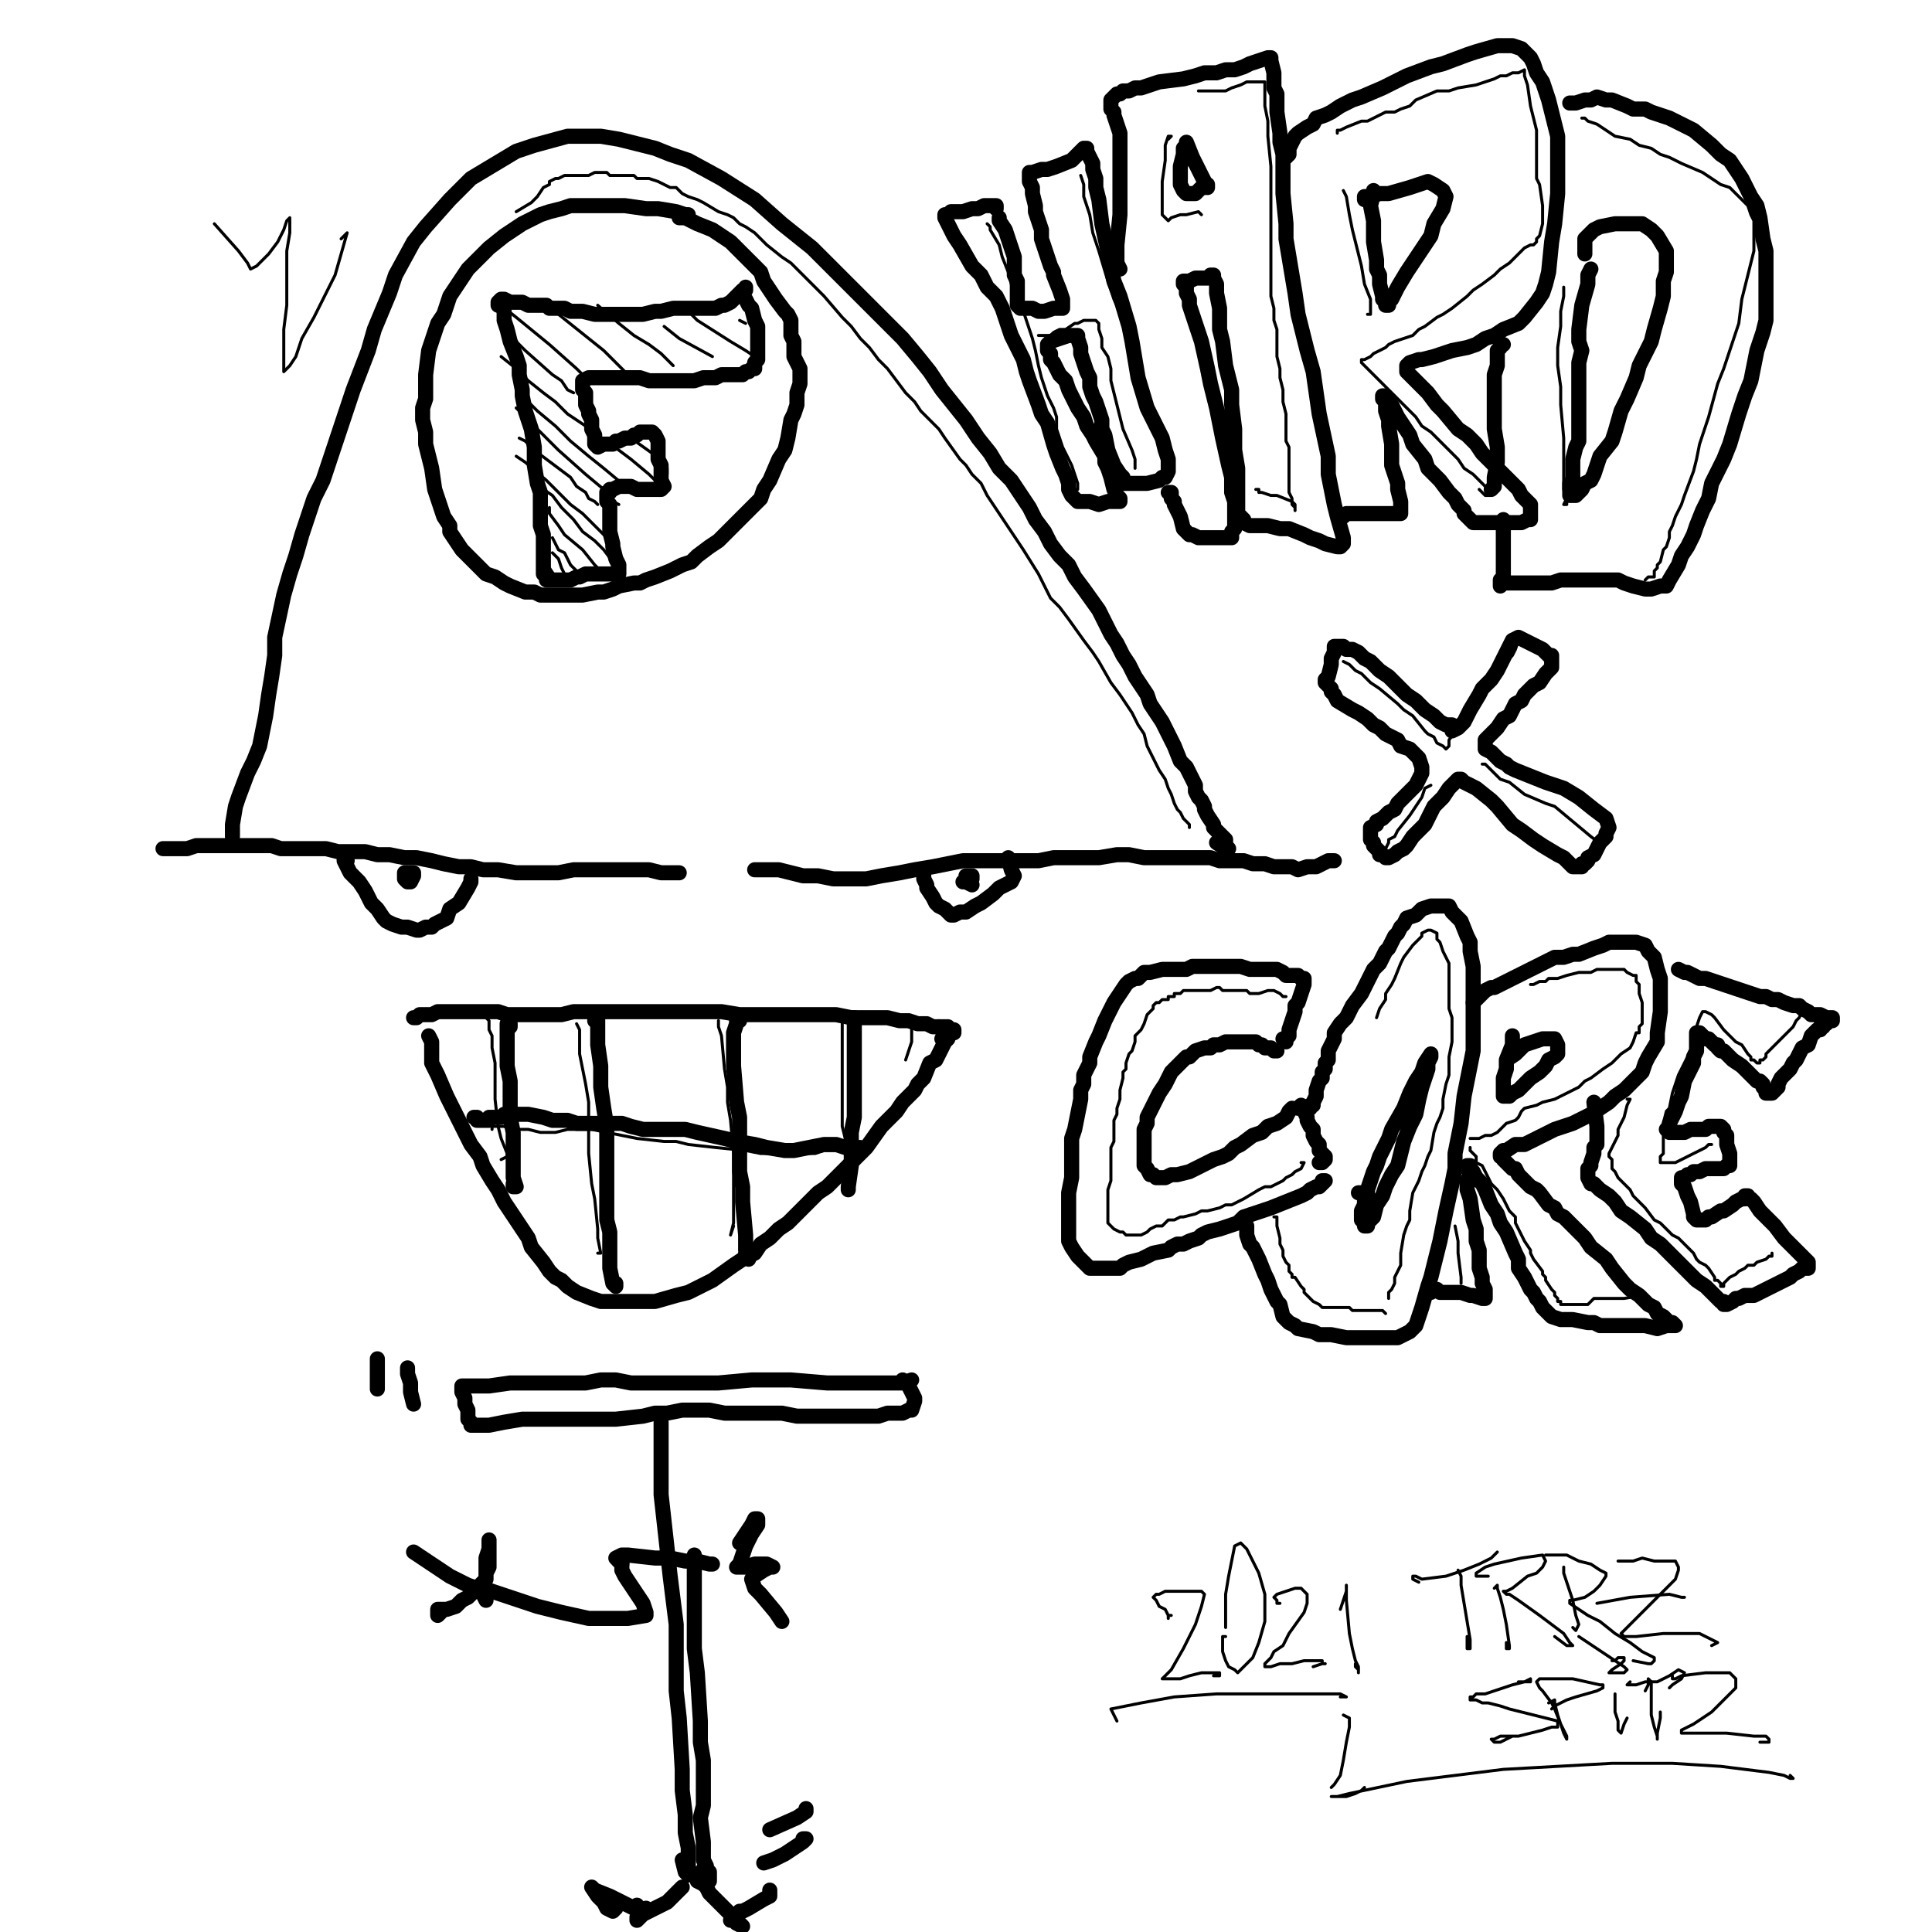 <?xml version="1.0" standalone="yes"?><svg width="640px" height="640px" xmlns="http://www.w3.org/2000/svg" version="1.1"><polyline points="442,285.125 442,285.125 440,285.125 438,286.125 436,287.125 433,287.125 430,288.125 428,287.125 425,287.125 422,287.125 419,286.125 415,286.125 412,285.125 408,285.125 404,285.125 401,284.125 397,284.125 393,284.125 388,284.125 384,284.125 379,284.125 374,283.125 370,283.125 364,284.125 359,284.125 354,284.125 349,284.125 344,285.125 339,285.125 333,285.125 328,285.125 323,285.125 319,285.125 314,286.125 309,287.125 303,288.125 298,289.125 292,290.125 287,291.125 282,291.125 276,291.125 271,290.125 266,290.125 262,289.125 258,288.125 256,288.125 253,288.125 250,288.125 " fill="none" stroke="#000000" stroke-width="5px" stroke-linecap="round" stroke-linejoin="round" /><polyline points="225,289.125 225,289.125 223,289.125 219,289.125 215,288.125 211,288.125 207,288.125 202,288.125 198,288.125 194,288.125 190,288.125 185,289.125 181,289.125 176,289.125 171,289.125 165,288.125 160,288.125 156,287.125 152,287.125 147,286.125 143,285.125 138,284.125 134,284.125 129,283.125 125,283.125 121,282.125 116,282.125 112,282.125 108,281.125 104,281.125 100,281.125 97,281.125 93,281.125 90,280.125 87,280.125 85,280.125 83,280.125 80,280.125 77,280.125 73,280.125 70,280.125 67,280.125 65,280.125 62,281.125 60,281.125 58,281.125 56,281.125 54,281.125 54,281.125 " fill="none" stroke="#000000" stroke-width="5px" stroke-linecap="round" stroke-linejoin="round" /><polyline points="77,277.125 77,277.125 77,277.125 77,276.125 77,275.125 77,273.125 78,267.125 79,264.125 82,256.125 84,252.125 86,247.125 87,242.125 88,237.125 89,230.125 90,224.125 91,217.125 91,211.125 94,197.125 96,190.125 98,184.125 100,177.125 102,171.125 104,165.125 107,159.125 109,153.125 111,147.125 113,141.125 115,135.125 117,129.125 122,116.125 124,109.125 129,97.125 131,91.125 137,80.125 141,75.125 149,66.125 156,59.125 161,56.125 166,53.125 171,50.125 177,48.125 188,45.125 193,45.125 199,45.125 205,46.125 217,49.125 222,51.125 228,53.125 239,59.125 250,66.125 259,74.125 269,82.125 274,87.125 279,92.125 289,102.125 299,112.125 304,118.125 308,123.125 312,129.125 316,134.125 320,139.125 324,145.125 328,150.125 331,155.125 335,159.125 341,168.125 343,172.125 346,176.125 348,180.125 351,184.125 354,187.125 356,191.125 359,195.125 364,202.125 366,206.125 368,210.125 370,213.125 372,217.125 374,220.125 376,224.125 380,230.125 381,233.125 383,236.125 385,239.125 386,241.125 389,247.125 391,252.125 393,254.125 394,256.125 395,258.125 396,260.125 396,262.125 397,264.125 398,265.125 399,267.125 399,268.125 400,270.125 402,273.125 402,274.125 403,275.125 404,276.125 405,277.125 406,278.125 406,280.125 406,280.125 407,281.125 407,281.125 406,281.125 403,279.125 " fill="none" stroke="#000000" stroke-width="5px" stroke-linecap="round" stroke-linejoin="round" /><polyline points="312,344.125 313,343.125 315,342.125 316,342.125 316,341.125 316,341.125 315,341.125 314,340.125 313,340.125 311,340.125 309,340.125 307,339.125 304,339.125 301,338.125 298,338.125 294,337.125 290,337.125 286,337.125 282,337.125 277,336.125 273,336.125 268,336.125 263,336.125 257,336.125 251,336.125 245,336.125 239,335.125 234,335.125 228,335.125 222,335.125 217,335.125 212,335.125 207,335.125 202,335.125 198,335.125 194,335.125 190,335.125 186,336.125 183,336.125 179,336.125 175,336.125 172,336.125 168,336.125 165,335.125 162,335.125 159,335.125 156,335.125 153,335.125 150,335.125 148,335.125 145,335.125 143,336.125 142,336.125 140,336.125 139,336.125 139,336.125 139,336.125 138,337.125 138,337.125 137,337.125 137,337.125 " fill="none" stroke="#000000" stroke-width="5px" stroke-linecap="round" stroke-linejoin="round" /><polyline points="142,343.125 143,345.125 143,346.125 143,347.125 143,349.125 143,352.125 145,356.125 148,363.125 150,367.125 152,371.125 156,379.125 159,383.125 160,386.125 163,391.125 165,394.125 167,398.125 169,401.125 171,404.125 175,410.125 176,413.125 180,418.125 182,421.125 184,423.125 186,424.125 188,426.125 191,428.125 196,430.125 199,431.125 202,431.125 205,431.125 213,431.125 217,431.125 224,429.125 228,428.125 232,426.125 236,424.125 243,419.125 246,417.125 250,415.125 252,412.125 255,410.125 258,407.125 261,405.125 264,402.125 266,400.125 271,395.125 274,393.125 276,391.125 282,385.125 284,383.125 287,380.125 292,373.125 294,371.125 297,368.125 299,365.125 303,361.125 304,359.125 306,357.125 308,352.125 310,351.125 311,349.125 312,347.125 313,345.125 314,344.125 314,343.125 311,340.125 " fill="none" stroke="#000000" stroke-width="5px" stroke-linecap="round" stroke-linejoin="round" /><polyline points="302,457.125 299,458.125 295,458.125 286,458.125 280,458.125 274,458.125 262,457.125 255,457.125 249,457.125 238,458.125 231,458.125 225,458.125 220,458.125 215,458.125 209,458.125 204,457.125 199,457.125 194,458.125 190,458.125 183,458.125 179,458.125 172,458.125 169,458.125 162,459.125 159,459.125 154,459.125 153,459.125 153,459.125 153,460.125 153,461.125 154,463.125 154,465.125 155,467.125 155,470.125 156,471.125 156,472.125 157,472.125 160,472.125 162,472.125 167,471.125 173,470.125 177,470.125 181,470.125 189,470.125 192,470.125 196,470.125 200,470.125 204,470.125 213,469.125 217,468.125 221,468.125 226,467.125 235,467.125 240,468.125 249,468.125 259,468.125 264,469.125 273,469.125 281,469.125 284,469.125 291,469.125 294,468.125 297,468.125 299,468.125 301,467.125 302,467.125 303,464.125 303,463.125 302,461.125 301,459.125 299,457.125 " fill="none" stroke="#000000" stroke-width="5px" stroke-linecap="round" stroke-linejoin="round" /><polyline points="219,471.125 219,473.125 219,480.125 219,487.125 219,495.125 220,504.125 222,522.125 223,530.125 224,538.125 224,546.125 224,553.125 224,560.125 225,569.125 226,586.125 226,593.125 227,601.125 227,607.125 228,612.125 228,619.125 228,620.125 229,620.125 228,621.125 227,620.125 226,616.125 " fill="none" stroke="#000000" stroke-width="5px" stroke-linecap="round" stroke-linejoin="round" /><polyline points="230,515.125 230,523.125 230,530.125 230,538.125 230,546.125 231,554.125 232,570.125 232,577.125 233,583.125 233,588.125 233,598.125 232,602.125 233,610.125 233,616.125 234,618.125 234,619.125 235,620.125 235,621.125 235,621.125 235,622.125 235,623.125 234,622.125 233,619.125 " fill="none" stroke="#000000" stroke-width="5px" stroke-linecap="round" stroke-linejoin="round" /><polyline points="226,625.125 223,628.125 221,630.125 215,633.125 213,634.125 212,635.125 211,636.125 211,636.125 211,635.125 212,635.125 213,633.125 214,632.125 " fill="none" stroke="#000000" stroke-width="5px" stroke-linecap="round" stroke-linejoin="round" /><polyline points="211,631.125 211,632.125 212,632.125 212,632.125 210,632.125 208,631.125 202,628.125 197,626.125 196,625.125 198,628.125 200,630.125 201,632.125 203,633.125 204,632.125 " fill="none" stroke="#000000" stroke-width="5px" stroke-linecap="round" stroke-linejoin="round" /><polyline points="231,623.125 233,624.125 234,625.125 235,627.125 238,630.125 240,632.125 243,635.125 246,638.125 246,638.125 246,638.125 244,637.125 243,636.125 242,636.125 " fill="none" stroke="#000000" stroke-width="5px" stroke-linecap="round" stroke-linejoin="round" /><polyline points="245,633.125 246,633.125 248,632.125 253,629.125 255,628.125 255,628.125 255,626.125 " fill="none" stroke="#000000" stroke-width="5px" stroke-linecap="round" stroke-linejoin="round" /><polyline points="236,518.125 235,518.125 231,517.125 227,517.125 222,516.125 217,516.125 208,515.125 206,515.125 204,516.125 205,517.125 206,517.125 206,518.125 206,518.125 206,518.125 205,517.125 " fill="none" stroke="#000000" stroke-width="5px" stroke-linecap="round" stroke-linejoin="round" /><polyline points="205,517.125 206,517.125 206,518.125 206,520.125 207,522.125 211,528.125 213,531.125 214,534.125 214,535.125 208,536.125 202,536.125 195,536.125 186,534.125 178,532.125 169,529.125 160,526.125 159,526.125 160,528.125 161,530.125 161,530.125 161,530.125 161,528.125 " fill="none" stroke="#000000" stroke-width="5px" stroke-linecap="round" stroke-linejoin="round" /><polyline points="245,511.125 245,511.125 245,511.125 247,508.125 249,505.125 250,503.125 251,503.125 251,505.125 249,508.125 247,512.125 245,518.125 244,519.125 244,519.125 245,519.125 247,519.125 250,518.125 252,518.125 254,518.125 256,519.125 256,519.125 255,519.125 253,520.125 250,522.125 249,523.125 250,526.125 252,528.125 257,534.125 259,537.125 259,537.125 " fill="none" stroke="#000000" stroke-width="5px" stroke-linecap="round" stroke-linejoin="round" /><polyline points="161,522.125 161,523.125 161,523.125 161,522.125 161,519.125 161,516.125 162,513.125 162,510.125 162,510.125 162,510.125 162,512.125 162,514.125 162,519.125 161,521.125 161,523.125 160,524.125 160,524.125 159,525.125 159,525.125 158,526.125 158,527.125 157,527.125 156,528.125 155,529.125 153,530.125 152,531.125 151,532.125 148,533.125 147,533.125 146,533.125 145,533.125 145,534.125 145,534.125 145,535.125 145,535.125 146,534.125 " fill="none" stroke="#000000" stroke-width="5px" stroke-linecap="round" stroke-linejoin="round" /><polyline points="159,526.125 158,526.125 155,525.125 149,522.125 137,514.125 " fill="none" stroke="#000000" stroke-width="5px" stroke-linecap="round" stroke-linejoin="round" /><polyline points="285,380.125 284,380.125 283,380.125 282,380.125 280,380.125 277,379.125 275,379.125 273,379.125 268,380.125 263,381.125 260,381.125 254,380.125 250,379.125 244,378.125 240,377.125 231,375.125 227,374.125 220,374.125 217,374.125 213,374.125 209,373.125 206,372.125 204,372.125 201,372.125 197,372.125 191,372.125 188,371.125 183,371.125 180,370.125 175,369.125 173,369.125 171,369.125 170,369.125 168,369.125 167,369.125 166,370.125 165,370.125 164,370.125 162,370.125 162,371.125 160,371.125 160,371.125 158,371.125 158,370.125 157,370.125 157,370.125 157,370.125 " fill="none" stroke="#000000" stroke-width="5px" stroke-linecap="round" stroke-linejoin="round" /><polyline points="168,340.125 169,340.125 169,339.125 169,339.125 168,339.125 168,339.125 168,340.125 168,342.125 168,345.125 168,348.125 168,353.125 169,358.125 169,370.125 170,375.125 170,384.125 170,387.125 170,390.125 171,393.125 171,393.125 170,393.125 170,392.125 170,392.125 " fill="none" stroke="#000000" stroke-width="5px" stroke-linecap="round" stroke-linejoin="round" /><polyline points="197,338.125 198,336.125 198,337.125 198,341.125 198,346.125 199,353.125 199,360.125 200,367.125 201,373.125 201,380.125 201,393.125 201,399.125 201,404.125 202,408.125 202,412.125 202,416.125 202,420.125 203,425.125 204,426.125 204,425.125 " fill="none" stroke="#000000" stroke-width="5px" stroke-linecap="round" stroke-linejoin="round" /><polyline points="245,338.125 244,338.125 244,339.125 243,342.125 243,347.125 243,353.125 244,365.125 245,370.125 245,383.125 245,388.125 246,393.125 246,398.125 247,409.125 247,414.125 248,416.125 248,417.125 247,415.125 " fill="none" stroke="#000000" stroke-width="5px" stroke-linecap="round" stroke-linejoin="round" /><polyline points="282,337.125 283,337.125 283,339.125 283,342.125 283,352.125 283,358.125 283,364.125 283,370.125 282,375.125 282,381.125 282,386.125 281,393.125 281,394.125 " fill="none" stroke="#000000" stroke-width="5px" stroke-linecap="round" stroke-linejoin="round" /><polyline points="115,285.125 114,285.125 114,285.125 114,284.125 114,285.125 115,287.125 116,289.125 117,290.125 119,292.125 121,295.125 123,299.125 125,301.125 127,304.125 128,305.125 130,306.125 133,307.125 135,307.125 138,308.125 139,308.125 141,307.125 143,307.125 144,306.125 148,304.125 149,301.125 152,299.125 155,294.125 156,292.125 156,291.125 156,292.125 " fill="none" stroke="#000000" stroke-width="5px" stroke-linecap="round" stroke-linejoin="round" /><polyline points="137,290.125 137,289.125 136,289.125 134,289.125 134,290.125 134,291.125 135,292.125 136,292.125 136,292.125 137,290.125 136,289.125 134,289.125 " fill="none" stroke="#000000" stroke-width="5px" stroke-linecap="round" stroke-linejoin="round" /><polyline points="306,290.125 306,290.125 306,290.125 306,291.125 307,293.125 307,294.125 309,297.125 310,299.125 311,300.125 313,301.125 314,302.125 315,303.125 316,303.125 318,302.125 319,302.125 320,302.125 323,300.125 325,299.125 329,296.125 331,294.125 333,293.125 335,292.125 336,290.125 335,288.125 334,284.125 334,284.125 " fill="none" stroke="#000000" stroke-width="5px" stroke-linecap="round" stroke-linejoin="round" /><polyline points="322,293.125 322,293.125 322,293.125 320,292.125 319,292.125 320,292.125 322,291.125 322,290.125 320,290.125 " fill="none" stroke="#000000" stroke-width="5px" stroke-linecap="round" stroke-linejoin="round" /><polyline points="432,324.125 432,325.125 432,326.125 431,329.125 430,332.125 429,333.125 429,335.125 428,338.125 427,341.125 427,343.125 426,344.125 426,345.125 426,345.125 425,344.125 " fill="none" stroke="#000000" stroke-width="5px" stroke-linecap="round" stroke-linejoin="round" /><polyline points="423,348.125 423,348.125 422,348.125 421,347.125 419,347.125 418,346.125 417,346.125 416,345.125 414,345.125 412,345.125 411,345.125 409,345.125 408,345.125 406,345.125 404,346.125 402,346.125 401,347.125 399,347.125 396,348.125 395,349.125 394,350.125 393,350.125 392,351.125 390,353.125 388,355.125 386,359.125 384,362.125 383,364.125 382,366.125 381,368.125 380,370.125 380,372.125 379,374.125 379,376.125 379,380.125 379,381.125 379,383.125 379,384.125 379,386.125 380,387.125 381,389.125 382,389.125 383,390.125 384,390.125 386,390.125 388,389.125 390,389.125 394,388.125 396,387.125 398,386.125 402,384.125 405,383.125 407,382.125 409,380.125 411,379.125 415,376.125 418,375.125 420,373.125 423,372.125 426,370.125 427,368.125 428,367.125 428,367.125 " fill="none" stroke="#000000" stroke-width="5px" stroke-linecap="round" stroke-linejoin="round" /><polyline points="430,367.125 431,366.125 431,366.125 431,367.125 432,367.125 432,368.125 433,370.125 433,371.125 434,373.125 435,374.125 435,376.125 436,378.125 437,379.125 437,381.125 438,382.125 439,383.125 439,384.125 439,384.125 438,385.125 438,385.125 437,385.125 " fill="none" stroke="#000000" stroke-width="5px" stroke-linecap="round" stroke-linejoin="round" /><polyline points="431,324.125 431,324.125 431,324.125 430,323.125 430,323.125 429,323.125 428,323.125 426,323.125 425,322.125 423,321.125 421,321.125 419,321.125 414,321.125 411,320.125 409,320.125 404,320.125 399,320.125 395,320.125 393,321.125 391,321.125 388,321.125 386,321.125 385,321.125 381,322.125 379,322.125 377,324.125 376,324.125 374,325.125 373,326.125 371,329.125 369,332.125 367,336.125 366,338.125 364,343.125 363,345.125 361,350.125 361,352.125 360,354.125 359,356.125 359,359.125 358,361.125 358,364.125 357,369.125 356,374.125 355,377.125 355,382.125 355,384.125 355,387.125 355,390.125 354,395.125 354,397.125 354,399.125 354,404.125 354,406.125 354,408.125 354,410.125 354,411.125 355,413.125 357,416.125 358,417.125 359,418.125 360,419.125 360,419.125 361,420.125 362,420.125 363,420.125 364,420.125 365,420.125 367,420.125 369,420.125 371,420.125 372,419.125 374,418.125 378,417.125 380,416.125 382,415.125 387,414.125 388,413.125 390,412.125 392,412.125 394,411.125 397,410.125 398,409.125 400,408.125 404,407.125 407,406.125 410,405.125 412,403.125 415,402.125 418,401.125 421,400.125 426,398.125 431,396.125 433,395.125 434,394.125 436,393.125 437,393.125 438,392.125 438,392.125 438,392.125 439,391.125 439,391.125 438,391.125 " fill="none" stroke="#000000" stroke-width="5px" stroke-linecap="round" stroke-linejoin="round" /><polyline points="412,405.125 412,405.125 413,406.125 413,406.125 413,407.125 413,408.125 413,409.125 414,412.125 415,413.125 416,415.125 417,417.125 419,422.125 420,424.125 421,427.125 422,429.125 423,431.125 424,432.125 425,436.125 426,437.125 427,438.125 429,439.125 430,440.125 435,441.125 437,442.125 439,442.125 441,442.125 446,443.125 449,443.125 453,443.125 455,443.125 458,443.125 463,443.125 467,441.125 469,439.125 471,433.125 473,426.125 474,423.125 475,419.125 477,411.125 478,406.125 479,401.125 481,392.125 482,387.125 482,382.125 484,372.125 485,363.125 486,358.125 488,348.125 488,344.125 488,340.125 488,336.125 488,333.125 488,329.125 488,326.125 488,323.125 488,320.125 487,315.125 487,312.125 486,310.125 484,305.125 483,304.125 482,303.125 481,302.125 480,300.125 478,300.125 477,300.125 475,300.125 474,300.125 471,301.125 470,302.125 469,303.125 466,304.125 465,306.125 464,307.125 463,309.125 462,310.125 461,312.125 460,314.125 459,315.125 458,317.125 457,319.125 455,321.125 454,323.125 453,325.125 452,327.125 451,329.125 448,333.125 446,337.125 444,339.125 442,342.125 442,344.125 440,348.125 440,350.125 440,351.125 439,352.125 439,354.125 438,355.125 438,357.125 437,358.125 436,361.125 436,362.125 436,363.125 435,365.125 435,366.125 434,366.125 434,367.125 434,367.125 434,367.125 434,367.125 " fill="none" stroke="#000000" stroke-width="5px" stroke-linecap="round" stroke-linejoin="round" /><polyline points="450,395.125 451,395.125 451,395.125 451,395.125 452,396.125 452,399.125 451,401.125 451,403.125 451,404.125 452,405.125 452,406.125 453,406.125 453,405.125 455,403.125 456,399.125 458,396.125 459,393.125 461,389.125 463,386.125 465,378.125 467,373.125 469,369.125 470,364.125 471,360.125 473,354.125 473,352.125 474,350.125 474,349.125 474,349.125 472,352.125 471,355.125 469,358.125 467,362.125 465,367.125 461,374.125 460,377.125 457,383.125 456,386.125 455,388.125 454,391.125 453,394.125 453,395.125 452,395.125 " fill="none" stroke="#000000" stroke-width="5px" stroke-linecap="round" stroke-linejoin="round" /><polyline points="474,428.125 474,427.125 475,427.125 475,427.125 476,427.125 477,428.125 478,428.125 479,428.125 481,428.125 484,428.125 487,429.125 488,429.125 491,430.125 491,430.125 492,430.125 492,429.125 492,428.125 492,427.125 491,425.125 491,423.125 490,420.125 490,414.125 489,411.125 489,407.125 488,404.125 487,397.125 486,394.125 486,392.125 486,391.125 487,389.125 487,388.125 486,387.125 486,386.125 486,386.125 486,386.125 487,386.125 487,387.125 487,387.125 488,388.125 489,390.125 490,391.125 491,392.125 492,394.125 494,399.125 496,402.125 497,405.125 499,408.125 502,415.125 503,417.125 503,420.125 505,423.125 506,425.125 507,427.125 508,428.125 509,430.125 510,431.125 511,433.125 513,435.125 513,435.125 514,436.125 517,437.125 518,437.125 521,437.125 526,438.125 528,438.125 530,439.125 533,439.125 535,439.125 539,439.125 543,439.125 545,439.125 549,440.125 552,439.125 553,439.125 554,439.125 555,439.125 555,439.125 555,439.125 554,438.125 553,438.125 551,436.125 549,435.125 548,433.125 546,432.125 543,429.125 540,427.125 538,425.125 534,420.125 532,417.125 527,413.125 525,410.125 523,408.125 521,406.125 518,403.125 516,402.125 515,400.125 513,399.125 510,395.125 509,394.125 507,393.125 506,392.125 504,390.125 503,389.125 502,387.125 501,387.125 499,385.125 498,384.125 498,383.125 497,383.125 497,382.125 497,382.125 497,382.125 497,382.125 498,381.125 499,381.125 502,379.125 505,379.125 509,377.125 515,374.125 518,373.125 521,372.125 527,369.125 533,365.125 535,363.125 538,361.125 540,359.125 544,355.125 545,352.125 546,350.125 549,345.125 549,342.125 550,335.125 550,331.125 550,328.125 550,324.125 549,321.125 548,317.125 546,315.125 545,313.125 542,312.125 540,312.125 537,312.125 535,312.125 533,312.125 531,313.125 528,314.125 523,316.125 521,316.125 518,317.125 515,317.125 513,318.125 507,321.125 503,323.125 499,325.125 497,326.125 495,327.125 494,327.125 492,328.125 490,330.125 489,331.125 488,332.125 " fill="none" stroke="#000000" stroke-width="5px" stroke-linecap="round" stroke-linejoin="round" /><polyline points="501,344.125 501,343.125 501,343.125 501,344.125 501,346.125 499,351.125 499,354.125 498,357.125 498,360.125 498,361.125 498,363.125 499,363.125 499,363.125 500,363.125 501,362.125 503,361.125 505,359.125 507,357.125 510,355.125 512,353.125 513,351.125 515,350.125 516,349.125 516,347.125 516,346.125 515,344.125 513,344.125 511,344.125 505,346.125 503,348.125 502,349.125 499,351.125 " fill="none" stroke="#000000" stroke-width="5px" stroke-linecap="round" stroke-linejoin="round" /><polyline points="556,321.125 558,322.125 559,322.125 561,323.125 563,324.125 565,324.125 571,326.125 574,327.125 577,328.125 583,330.125 585,330.125 587,331.125 589,331.125 591,332.125 594,333.125 596,333.125 597,334.125 599,335.125 600,336.125 602,336.125 603,336.125 605,337.125 606,337.125 607,337.125 607,337.125 607,338.125 607,338.125 607,338.125 607,338.125 607,338.125 606,338.125 605,338.125 605,339.125 604,339.125 604,340.125 603,340.125 603,341.125 602,341.125 601,342.125 600,343.125 599,346.125 597,347.125 596,349.125 595,351.125 594,352.125 593,354.125 592,355.125 590,357.125 589,359.125 589,360.125 588,361.125 587,362.125 586,362.125 586,362.125 586,362.125 585,362.125 585,361.125 584,360.125 584,359.125 583,358.125 582,358.125 581,357.125 579,355.125 578,354.125 577,353.125 574,351.125 573,350.125 571,348.125 570,348.125 569,347.125 569,346.125 568,346.125 567,345.125 566,344.125 565,344.125 564,343.125 563,342.125 563,342.125 563,342.125 562,342.125 562,342.125 562,343.125 562,343.125 562,344.125 562,346.125 562,348.125 561,350.125 561,352.125 560,354.125 559,356.125 558,358.125 557,363.125 556,365.125 555,368.125 554,370.125 553,372.125 553,373.125 553,373.125 552,374.125 553,375.125 553,375.125 554,375.125 555,375.125 556,375.125 558,375.125 560,374.125 561,374.125 563,374.125 565,374.125 566,373.125 567,373.125 569,373.125 569,373.125 570,373.125 571,374.125 571,374.125 571,375.125 572,376.125 572,377.125 572,379.125 573,382.125 573,383.125 573,384.125 573,385.125 573,386.125 573,386.125 573,386.125 572,386.125 571,387.125 570,387.125 567,387.125 565,387.125 563,388.125 561,388.125 560,389.125 559,389.125 558,390.125 558,390.125 558,390.125 557,390.125 557,391.125 557,392.125 558,393.125 559,396.125 560,398.125 561,402.125 561,403.125 561,403.125 562,404.125 562,404.125 563,404.125 564,404.125 565,404.125 566,403.125 567,403.125 570,401.125 571,401.125 574,399.125 575,398.125 577,397.125 577,397.125 578,397.125 578,396.125 579,396.125 579,397.125 580,397.125 581,398.125 583,401.125 585,403.125 586,404.125 588,406.125 591,410.125 592,411.125 594,413.125 595,414.125 596,415.125 597,416.125 598,417.125 599,418.125 599,419.125 599,419.125 599,420.125 598,420.125 597,420.125 596,421.125 594,422.125 593,423.125 591,424.125 587,426.125 585,427.125 581,429.125 579,429.125 578,429.125 576,430.125 575,430.125 574,431.125 574,431.125 574,431.125 572,432.125 572,432.125 571,432.125 571,432.125 571,432.125 571,432.125 571,431.125 570,431.125 569,430.125 568,429.125 565,426.125 562,424.125 557,419.125 553,415.125 550,412.125 547,410.125 545,407.125 540,403.125 537,401.125 535,398.125 533,396.125 530,394.125 528,392.125 527,392.125 526,390.125 526,390.125 526,389.125 526,389.125 526,388.125 526,388.125 526,387.125 527,386.125 527,385.125 528,382.125 528,380.125 529,379.125 529,377.125 529,375.125 529,374.125 529,373.125 528,365.125 " fill="none" stroke="#000000" stroke-width="5px" stroke-linecap="round" stroke-linejoin="round" /><polyline points="247,95.125 247,96.125 246,96.125 245,97.125 244,98.125 243,99.125 242,100.125 240,101.125 239,101.125 237,102.125 236,102.125 233,102.125 231,102.125 229,102.125 225,102.125 223,102.125 219,103.125 217,103.125 213,104.125 210,104.125 208,104.125 205,104.125 200,104.125 197,104.125 193,103.125 191,103.125 189,103.125 187,102.125 185,102.125 182,102.125 181,101.125 179,101.125 177,101.125 176,101.125 175,101.125 173,100.125 172,100.125 170,100.125 169,100.125 167,99.125 166,99.125 166,99.125 166,99.125 166,99.125 165,100.125 165,101.125 166,101.125 167,103.125 167,104.125 167,106.125 168,109.125 169,113.125 171,118.125 172,121.125 172,124.125 173,129.125 173,131.125 174,136.125 175,139.125 176,142.125 177,148.125 177,151.125 177,154.125 178,160.125 179,163.125 179,169.125 179,171.125 179,174.125 180,177.125 180,182.125 180,184.125 180,188.125 180,190.125 181,191.125 181,192.125 181,192.125 183,192.125 186,192.125 187,192.125 189,192.125 191,191.125 192,191.125 194,190.125 196,190.125 197,190.125 200,190.125 204,190.125 205,190.125 205,190.125 205,190.125 205,190.125 205,188.125 205,187.125 204,185.125 203,181.125 203,180.125 202,176.125 202,174.125 202,173.125 202,171.125 202,167.125 201,166.125 201,165.125 201,164.125 201,163.125 202,163.125 202,162.125 202,162.125 203,162.125 205,161.125 207,161.125 209,161.125 211,162.125 213,162.125 215,162.125 217,162.125 218,162.125 219,162.125 219,162.125 220,161.125 220,161.125 219,159.125 219,158.125 219,156.125 219,154.125 218,152.125 218,150.125 218,149.125 218,147.125 218,146.125 217,144.125 217,144.125 216,143.125 215,143.125 213,143.125 212,143.125 211,144.125 210,144.125 209,145.125 207,145.125 205,146.125 204,146.125 203,147.125 201,147.125 200,147.125 200,147.125 198,148.125 197,147.125 197,147.125 197,147.125 197,146.125 197,146.125 197,144.125 196,142.125 196,140.125 196,139.125 195,137.125 195,136.125 194,134.125 194,132.125 194,130.125 193,129.125 193,128.125 193,127.125 193,126.125 193,126.125 193,126.125 195,125.125 197,125.125 198,125.125 200,125.125 202,125.125 204,125.125 209,125.125 212,125.125 215,126.125 217,126.125 220,126.125 222,126.125 224,126.125 227,126.125 230,126.125 233,125.125 237,125.125 239,124.125 241,124.125 243,124.125 246,124.125 247,123.125 248,123.125 248,123.125 249,122.125 249,122.125 250,122.125 250,121.125 250,120.125 251,119.125 251,117.125 251,116.125 251,115.125 251,114.125 251,110.125 251,108.125 250,106.125 249,102.125 248,101.125 247,99.125 247,99.125 " fill="none" stroke="#000000" stroke-width="5px" stroke-linecap="round" stroke-linejoin="round" /><polyline points="225,72.125 227,72.125 229,73.125 231,74.125 236,76.125 239,78.125 242,80.125 245,83.125 247,85.125 250,88.125 252,90.125 253,93.125 257,99.125 260,103.125 261,104.125 262,106.125 262,109.125 262,111.125 263,113.125 263,118.125 264,120.125 265,122.125 265,127.125 264,130.125 264,132.125 264,134.125 263,137.125 262,139.125 261,145.125 260,149.125 258,152.125 255,159.125 253,162.125 252,165.125 247,170.125 245,172.125 240,177.125 238,179.125 235,181.125 231,184.125 229,186.125 226,187.125 224,188.125 222,189.125 217,191.125 214,192.125 212,193.125 210,193.125 205,194.125 203,195.125 200,196.125 198,196.125 193,197.125 190,197.125 188,197.125 185,197.125 179,197.125 177,196.125 174,196.125 169,194.125 167,193.125 164,191.125 161,190.125 159,188.125 155,184.125 153,182.125 149,176.125 149,174.125 147,171.125 145,165.125 144,162.125 143,155.125 142,151.125 141,147.125 141,143.125 140,139.125 140,135.125 141,132.125 141,127.125 141,124.125 142,116.125 143,113.125 144,110.125 145,107.125 147,104.125 148,101.125 149,98.125 151,95.125 155,89.125 157,87.125 160,84.125 162,82.125 167,78.125 170,76.125 173,74.125 179,71.125 182,70.125 186,69.125 189,68.125 196,68.125 200,68.125 204,68.125 207,68.125 214,69.125 218,69.125 224,70.125 227,71.125 228,71.125 " fill="none" stroke="#000000" stroke-width="5px" stroke-linecap="round" stroke-linejoin="round" /><polyline points="330,69.125 330,68.125 330,68.125 330,68.125 329,68.125 326,68.125 324,69.125 322,69.125 319,70.125 317,70.125 316,70.125 315,70.125 314,71.125 313,71.125 313,72.125 314,74.125 316,78.125 318,81.125 322,88.125 325,91.125 327,95.125 330,98.125 332,102.125 335,111.125 337,115.125 339,119.125 340,123.125 341,126.125 344,134.125 345,137.125 347,140.125 349,147.125 350,150.125 352,155.125 353,157.125 354,160.125 354,162.125 355,164.125 356,165.125 356,165.125 357,166.125 357,166.125 358,166.125 359,166.125 361,166.125 364,167.125 367,166.125 369,166.125 370,166.125 371,166.125 371,166.125 371,165.125 370,164.125 369,162.125 368,158.125 367,155.125 366,153.125 366,151.125 363,146.125 362,144.125 360,141.125 359,138.125 357,135.125 354,129.125 353,126.125 351,124.125 350,122.125 349,120.125 348,119.125 348,117.125 347,116.125 347,115.125 347,114.125 348,113.125 351,112.125 354,111.125 356,111.125 357,111.125 357,111.125 357,111.125 357,112.125 358,115.125 358,117.125 360,123.125 361,125.125 361,128.125 362,131.125 363,133.125 364,136.125 365,139.125 365,142.125 366,144.125 367,149.125 369,154.125 371,157.125 372,158.125 372,159.125 372,160.125 373,160.125 374,160.125 375,160.125 376,160.125 377,160.125 378,160.125 380,160.125 384,159.125 385,158.125 386,158.125 387,156.125 387,152.125 386,149.125 385,145.125 380,135.125 377,125.125 376,119.125 375,113.125 374,108.125 371,98.125 369,93.125 368,88.125 367,83.125 365,74.125 364,66.125 363,62.125 363,59.125 362,56.125 362,54.125 361,52.125 360,50.125 360,49.125 359,49.125 358,50.125 357,51.125 355,53.125 350,55.125 347,56.125 345,56.125 342,57.125 341,57.125 341,60.125 342,62.125 342,64.125 343,68.125 343,70.125 345,76.125 345,79.125 347,85.125 348,88.125 349,90.125 349,91.125 351,96.125 352,99.125 352,100.125 352,100.125 352,101.125 352,102.125 352,102.125 350,102.125 349,102.125 346,103.125 344,103.125 342,102.125 339,102.125 338,102.125 337,101.125 337,99.125 337,98.125 337,95.125 337,93.125 336,91.125 336,85.125 335,82.125 333,76.125 331,73.125 331,72.125 " fill="none" stroke="#000000" stroke-width="5px" stroke-linecap="round" stroke-linejoin="round" /><polyline points="387,163.125 388,163.125 388,163.125 388,163.125 388,163.125 388,164.125 388,165.125 389,166.125 389,167.125 391,171.125 392,175.125 393,176.125 394,177.125 395,177.125 397,178.125 398,178.125 400,178.125 402,178.125 405,178.125 408,178.125 408,176.125 409,175.125 409,170.125 409,166.125 408,163.125 408,158.125 407,154.125 405,145.125 403,135.125 402,131.125 401,127.125 400,122.125 398,113.125 397,110.125 396,107.125 395,104.125 394,101.125 394,99.125 393,97.125 393,95.125 392,94.125 392,94.125 392,94.125 392,94.125 392,93.125 393,93.125 394,93.125 396,92.125 399,92.125 400,92.125 401,91.125 402,91.125 402,92.125 402,92.125 403,94.125 403,97.125 404,102.125 404,109.125 405,113.125 406,121.125 407,125.125 408,129.125 408,134.125 409,142.125 409,145.125 409,149.125 410,155.125 410,161.125 410,164.125 410,166.125 410,170.125 412,172.125 412,173.125 414,174.125 416,174.125 417,174.125 419,174.125 420,174.125 424,175.125 427,175.125 432,177.125 434,178.125 437,179.125 439,180.125 443,181.125 444,181.125 444,181.125 445,180.125 445,178.125 443,171.125 442,167.125 441,162.125 440,157.125 440,151.125 437,137.125 435,123.125 433,116.125 430,104.125 429,97.125 428,91.125 427,85.125 426,79.125 426,74.125 425,64.125 425,54.125 425,51.125 424,47.125 424,44.125 423,37.125 423,31.125 422,29.125 422,24.125 421,20.125 421,19.125 421,19.125 421,19.125 420,19.125 417,20.125 414,21.125 412,22.125 409,23.125 406,23.125 403,24.125 399,24.125 396,25.125 392,26.125 384,27.125 381,28.125 378,29.125 376,29.125 374,30.125 372,30.125 371,31.125 370,31.125 369,32.125 368,33.125 368,34.125 368,35.125 368,36.125 369,37.125 369,38.125 370,41.125 371,44.125 371,51.125 371,55.125 371,60.125 371,65.125 371,71.125 370,81.125 370,87.125 371,89.125 " fill="none" stroke="#000000" stroke-width="5px" stroke-linecap="round" stroke-linejoin="round" /><polyline points="399,62.125 399,62.125 398,62.125 398,62.125 397,63.125 396,64.125 395,64.125 393,64.125 392,63.125 392,63.125 391,61.125 391,59.125 391,55.125 392,51.125 392,49.125 393,48.125 393,47.125 393,47.125 395,52.125 396,54.125 398,58.125 400,62.125 400,61.125 " fill="none" stroke="#000000" stroke-width="5px" stroke-linecap="round" stroke-linejoin="round" /><polyline points="445,171.125 445,171.125 446,170.125 446,170.125 447,170.125 450,170.125 452,170.125 454,170.125 457,170.125 459,170.125 462,170.125 463,170.125 464,170.125 464,170.125 464,169.125 464,168.125 464,167.125 464,166.125 463,162.125 463,160.125 462,157.125 461,154.125 461,152.125 461,149.125 461,147.125 460,141.125 460,139.125 459,136.125 459,133.125 458,132.125 458,132.125 458,131.125 459,131.125 460,133.125 461,134.125 463,138.125 465,141.125 467,144.125 468,147.125 472,152.125 473,155.125 475,157.125 477,159.125 480,163.125 482,165.125 483,167.125 485,169.125 485,170.125 486,171.125 487,172.125 488,173.125 488,173.125 489,173.125 490,173.125 491,173.125 494,173.125 496,173.125 497,173.125 499,173.125 500,173.125 501,173.125 504,173.125 506,172.125 507,172.125 507,171.125 507,171.125 507,170.125 507,167.125 504,164.125 503,162.125 501,160.125 499,158.125 496,155.125 491,150.125 489,147.125 486,144.125 483,142.125 478,136.125 476,134.125 473,130.125 471,128.125 470,127.125 468,125.125 467,124.125 466,123.125 466,122.125 466,122.125 466,121.125 466,121.125 467,120.125 467,120.125 470,119.125 471,119.125 475,118.125 478,117.125 481,116.125 486,115.125 489,114.125 492,112.125 495,111.125 498,109.125 503,107.125 505,105.125 509,100.125 511,97.125 512,94.125 513,90.125 514,80.125 515,74.125 516,64.125 516,59.125 516,54.125 516,50.125 516,45.125 515,41.125 513,33.125 512,30.125 511,27.125 509,24.125 508,21.125 507,19.125 504,16.125 501,15.125 496,15.125 489,17.125 486,18.125 478,21.125 474,22.125 466,25.125 462,27.125 458,29.125 451,32.125 448,33.125 444,35.125 441,37.125 439,38.125 436,39.125 435,41.125 433,42.125 430,44.125 429,45.125 428,47.125 427,49.125 427,50.125 427,50.125 427,51.125 426,52.125 426,52.125 " fill="none" stroke="#000000" stroke-width="5px" stroke-linecap="round" stroke-linejoin="round" /><polyline points="455,63.125 455,63.125 455,64.125 454,68.125 455,73.125 455,75.125 455,78.125 455,80.125 456,86.125 456,89.125 457,91.125 457,94.125 458,98.125 458,99.125 459,100.125 459,100.125 459,101.125 460,101.125 460,100.125 461,99.125 462,97.125 463,95.125 466,90.125 470,84.125 472,81.125 474,78.125 475,74.125 478,69.125 479,65.125 478,63.125 475,61.125 473,60.125 467,62.125 460,64.125 457,64.125 454,65.125 452,65.125 452,66.125 453,66.125 453,65.125 " fill="none" stroke="#000000" stroke-width="5px" stroke-linecap="round" stroke-linejoin="round" /><polyline points="498,114.125 498,114.125 497,114.125 497,115.125 496,116.125 496,118.125 496,121.125 495,124.125 495,127.125 495,135.125 495,138.125 495,142.125 496,148.125 496,151.125 496,153.125 495,158.125 495,159.125 495,161.125 494,162.125 " fill="none" stroke="#000000" stroke-width="5px" stroke-linecap="round" stroke-linejoin="round" /><polyline points="498,172.125 498,173.125 498,173.125 498,173.125 498,173.125 498,173.125 498,175.125 498,176.125 498,177.125 498,180.125 498,182.125 498,186.125 498,187.125 498,191.125 497,192.125 497,193.125 497,193.125 497,193.125 497,194.125 497,193.125 498,193.125 498,193.125 500,193.125 501,193.125 502,193.125 505,193.125 507,193.125 509,193.125 514,193.125 517,192.125 519,192.125 522,192.125 527,192.125 529,192.125 534,192.125 536,192.125 538,193.125 541,194.125 545,195.125 547,195.125 550,194.125 551,194.125 552,194.125 553,192.125 556,187.125 557,184.125 559,181.125 561,177.125 562,174.125 564,169.125 566,165.125 567,160.125 571,152.125 573,147.125 576,137.125 578,131.125 580,126.125 581,121.125 582,116.125 584,110.125 585,106.125 585,96.125 585,91.125 585,87.125 585,83.125 584,79.125 583,72.125 582,68.125 580,65.125 577,59.125 575,56.125 573,53.125 570,51.125 567,48.125 561,43.125 553,39.125 547,37.125 545,36.125 541,36.125 539,35.125 534,33.125 532,33.125 529,32.125 527,33.125 525,33.125 522,34.125 520,34.125 " fill="none" stroke="#000000" stroke-width="5px" stroke-linecap="round" stroke-linejoin="round" /><polyline points="527,89.125 526,91.125 526,94.125 524,101.125 523,109.125 523,113.125 524,116.125 523,120.125 523,127.125 523,130.125 523,133.125 523,138.125 523,141.125 523,143.125 523,146.125 522,148.125 521,152.125 521,154.125 521,155.125 521,159.125 520,160.125 520,161.125 520,162.125 520,163.125 520,164.125 521,164.125 521,164.125 522,164.125 522,164.125 524,162.125 525,160.125 527,159.125 528,157.125 530,151.125 534,146.125 535,143.125 537,136.125 539,132.125 542,125.125 543,121.125 545,117.125 547,113.125 548,109.125 550,102.125 551,98.125 551,93.125 552,90.125 552,87.125 552,83.125 549,78.125 547,76.125 544,74.125 541,74.125 538,74.125 535,74.125 530,75.125 528,76.125 525,79.125 525,81.125 525,84.125 " fill="none" stroke="#000000" stroke-width="5px" stroke-linecap="round" stroke-linejoin="round" /><polyline points="481,240.125 480,240.125 479,240.125 477,239.125 475,237.125 472,235.125 469,232.125 466,230.125 463,227.125 460,224.125 457,222.125 454,219.125 452,218.125 450,216.125 448,215.125 446,215.125 445,214.125 443,214.125 443,214.125 442,214.125 442,215.125 442,216.125 441,218.125 441,220.125 440,224.125 439,225.125 439,226.125 440,227.125 441,228.125 441,229.125 442,230.125 443,232.125 448,235.125 450,236.125 453,238.125 455,240.125 457,241.125 459,243.125 463,245.125 464,247.125 467,248.125 468,249.125 469,250.125 470,251.125 471,254.125 471,254.125 471,255.125 471,256.125 470,258.125 469,260.125 468,261.125 467,262.125 465,264.125 463,266.125 462,268.125 460,269.125 458,271.125 456,272.125 456,273.125 454,274.125 454,276.125 454,276.125 454,277.125 454,277.125 454,278.125 455,279.125 455,280.125 457,282.125 457,283.125 458,283.125 459,284.125 460,284.125 460,284.125 462,283.125 463,282.125 465,281.125 466,280.125 468,277.125 470,275.125 472,273.125 473,271.125 474,269.125 475,267.125 477,265.125 478,264.125 480,261.125 481,260.125 482,259.125 483,258.125 484,258.125 484,258.125 485,259.125 487,260.125 489,261.125 494,265.125 496,267.125 501,273.125 504,275.125 508,278.125 511,280.125 516,283.125 518,284.125 520,286.125 521,287.125 522,287.125 524,287.125 524,286.125 525,286.125 526,285.125 526,284.125 528,283.125 530,279.125 531,278.125 532,277.125 532,276.125 533,274.125 532,271.125 528,268.125 523,264.125 518,261.125 515,260.125 512,259.125 507,257.125 502,255.125 500,254.125 499,253.125 497,252.125 495,250.125 494,249.125 492,248.125 492,248.125 492,247.125 492,247.125 492,245.125 494,243.125 495,242.125 496,241.125 498,238.125 500,237.125 502,233.125 504,232.125 505,230.125 507,228.125 508,227.125 510,226.125 512,223.125 513,222.125 514,221.125 514,220.125 514,218.125 514,217.125 513,217.125 511,215.125 507,213.125 505,212.125 503,211.125 503,211.125 501,212.125 500,214.125 498,218.125 496,222.125 494,225.125 491,228.125 490,230.125 487,235.125 486,237.125 485,239.125 484,240.125 483,241.125 481,242.125 " fill="none" stroke="#000000" stroke-width="5px" stroke-linecap="round" stroke-linejoin="round" /><polyline points="266,609.125 267,609.125 266,610.125 263,612.125 260,614.125 256,616.125 253,617.125 " fill="none" stroke="#000000" stroke-width="5px" stroke-linecap="round" stroke-linejoin="round" /><polyline points="267,599.125 267,600.125 264,602.125 255,606.125 " fill="none" stroke="#000000" stroke-width="5px" stroke-linecap="round" stroke-linejoin="round" /><polyline points="135,453.125 135,455.125 136,458.125 136,461.125 137,465.125 " fill="none" stroke="#000000" stroke-width="5px" stroke-linecap="round" stroke-linejoin="round" /><polyline points="125,450.125 125,452.125 125,460.125 " fill="none" stroke="#000000" stroke-width="5px" stroke-linecap="round" stroke-linejoin="round" /><polyline points="182,189.125 " fill="none" stroke="#000000" stroke-width="1px" stroke-linecap="round" stroke-linejoin="round" /><polyline points="183,191.125 184,191.125 185,192.125 185,192.125 185,192.125 184,192.125 184,191.125 182,188.125 181,187.125 180,187.125 180,186.125 " fill="none" stroke="#000000" stroke-width="1px" stroke-linecap="round" stroke-linejoin="round" /><polyline points="188,191.125 189,191.125 189,191.125 188,191.125 188,191.125 187,190.125 186,188.125 185,185.125 183,183.125 183,183.125 " fill="none" stroke="#000000" stroke-width="1px" stroke-linecap="round" stroke-linejoin="round" /><polyline points="192,190.125 192,190.125 191,189.125 189,187.125 187,183.125 185,182.125 184,180.125 183,178.125 " fill="none" stroke="#000000" stroke-width="1px" stroke-linecap="round" stroke-linejoin="round" /><polyline points="199,190.125 199,189.125 197,187.125 193,182.125 187,177.125 185,174.125 182,170.125 182,169.125 182,168.125 " fill="none" stroke="#000000" stroke-width="1px" stroke-linecap="round" stroke-linejoin="round" /><polyline points="204,188.125 205,188.125 205,188.125 203,186.125 200,182.125 197,179.125 193,176.125 190,172.125 186,168.125 183,164.125 180,162.125 178,161.125 177,160.125 " fill="none" stroke="#000000" stroke-width="1px" stroke-linecap="round" stroke-linejoin="round" /><polyline points="202,179.125 198,175.125 196,173.125 193,170.125 189,167.125 181,159.125 174,153.125 171,151.125 " fill="none" stroke="#000000" stroke-width="1px" stroke-linecap="round" stroke-linejoin="round" /><polyline points="198,167.125 197,166.125 195,165.125 194,163.125 191,161.125 189,158.125 185,155.125 177,149.125 174,146.125 172,145.125 " fill="none" stroke="#000000" stroke-width="1px" stroke-linecap="round" stroke-linejoin="round" /><polyline points="205,167.125 203,166.125 202,164.125 200,162.125 194,157.125 185,149.125 181,145.125 177,141.125 172,136.125 171,135.125 172,136.125 " fill="none" stroke="#000000" stroke-width="1px" stroke-linecap="round" stroke-linejoin="round" /><polyline points="208,162.125 208,162.125 206,160.125 200,155.125 195,151.125 189,146.125 184,141.125 178,136.125 175,133.125 173,131.125 174,131.125 " fill="none" stroke="#000000" stroke-width="1px" stroke-linecap="round" stroke-linejoin="round" /><polyline points="219,161.125 217,159.125 215,157.125 209,152.125 205,149.125 198,144.125 196,143.125 " fill="none" stroke="#000000" stroke-width="1px" stroke-linecap="round" stroke-linejoin="round" /><polyline points="221,157.125 221,156.125 221,155.125 216,150.125 209,145.125 " fill="none" stroke="#000000" stroke-width="1px" stroke-linecap="round" stroke-linejoin="round" /><polyline points="197,143.125 196,143.125 194,141.125 188,137.125 184,133.125 180,130.125 175,126.125 171,122.125 166,118.125 " fill="none" stroke="#000000" stroke-width="1px" stroke-linecap="round" stroke-linejoin="round" /><polyline points="190,130.125 190,130.125 190,130.125 188,129.125 186,126.125 183,124.125 174,116.125 167,109.125 " fill="none" stroke="#000000" stroke-width="1px" stroke-linecap="round" stroke-linejoin="round" /><polyline points="195,126.125 195,125.125 193,124.125 191,122.125 182,114.125 171,105.125 166,101.125 " fill="none" stroke="#000000" stroke-width="1px" stroke-linecap="round" stroke-linejoin="round" /><polyline points="209,126.125 207,123.125 204,120.125 200,116.125 195,112.125 185,104.125 182,101.125 " fill="none" stroke="#000000" stroke-width="1px" stroke-linecap="round" stroke-linejoin="round" /><polyline points="223,121.125 222,120.125 219,117.125 215,114.125 210,111.125 205,107.125 198,101.125 " fill="none" stroke="#000000" stroke-width="1px" stroke-linecap="round" stroke-linejoin="round" /><polyline points="236,118.125 225,112.125 220,108.125 " fill="none" stroke="#000000" stroke-width="1px" stroke-linecap="round" stroke-linejoin="round" /><polyline points="250,118.125 247,116.125 242,113.125 231,106.125 229,104.125 " fill="none" stroke="#000000" stroke-width="1px" stroke-linecap="round" stroke-linejoin="round" /><polyline points="247,107.125 245,106.125 " fill="none" stroke="#000000" stroke-width="1px" stroke-linecap="round" stroke-linejoin="round" /><polyline points="426,330.125 425,330.125 424,329.125 422,328.125 420,328.125 420,328.125 417,329.125 414,329.125 413,328.125 411,328.125 410,328.125 407,328.125 405,328.125 404,327.125 403,327.125 401,328.125 399,328.125 397,328.125 395,328.125 394,328.125 393,328.125 392,328.125 391,329.125 389,329.125 389,330.125 388,330.125 387,330.125 387,331.125 386,331.125 385,331.125 384,332.125 383,332.125 382,333.125 382,334.125 381,335.125 380,336.125 379,339.125 378,341.125 377,342.125 376,343.125 376,345.125 375,348.125 374,349.125 373,352.125 373,354.125 372,355.125 372,357.125 371,361.125 371,362.125 371,364.125 370,367.125 370,369.125 369,371.125 369,373.125 369,376.125 369,378.125 368,380.125 368,382.125 368,384.125 368,386.125 368,389.125 368,390.125 368,391.125 367,394.125 367,395.125 367,396.125 367,398.125 367,400.125 367,401.125 367,401.125 367,402.125 367,404.125 367,405.125 368,406.125 369,407.125 371,408.125 372,408.125 373,409.125 375,409.125 377,409.125 378,409.125 380,408.125 381,407.125 383,406.125 385,406.125 386,405.125 387,404.125 389,404.125 391,403.125 392,403.125 396,402.125 398,401.125 400,401.125 404,400.125 406,399.125 408,399.125 410,398.125 412,397.125 417,394.125 419,393.125 421,393.125 423,392.125 425,391.125 426,390.125 428,389.125 429,388.125 431,387.125 432,385.125 431,385.125 " fill="none" stroke="#000000" stroke-width="1px" stroke-linecap="round" stroke-linejoin="round" /><polyline points="422,403.125 423,403.125 423,404.125 423,406.125 424,410.125 424,412.125 425,414.125 425,416.125 426,418.125 427,419.125 427,421.125 428,422.125 428,423.125 429,423.125 431,426.125 432,427.125 432,428.125 433,429.125 434,430.125 435,431.125 437,432.125 438,433.125 439,433.125 440,433.125 441,433.125 443,433.125 444,433.125 445,433.125 447,433.125 448,434.125 450,434.125 453,434.125 455,434.125 457,434.125 458,434.125 459,435.125 459,435.125 " fill="none" stroke="#000000" stroke-width="1px" stroke-linecap="round" stroke-linejoin="round" /><polyline points="456,337.125 457,334.125 459,331.125 459,329.125 461,326.125 462,324.125 464,319.125 465,317.125 468,313.125 471,310.125 471,309.125 473,308.125 474,308.125 476,309.125 476,311.125 477,312.125 478,315.125 479,317.125 480,319.125 480,326.125 480,330.125 480,334.125 481,337.125 481,342.125 481,345.125 480,350.125 480,353.125 480,356.125 479,359.125 478,364.125 478,367.125 477,370.125 476,372.125 475,375.125 474,381.125 473,383.125 472,386.125 471,388.125 470,391.125 469,393.125 468,395.125 467,401.125 467,404.125 466,406.125 465,409.125 464,415.125 464,419.125 462,423.125 462,424.125 462,425.125 461,427.125 460,428.125 460,429.125 460,430.125 460,430.125 460,430.125 " fill="none" stroke="#000000" stroke-width="1px" stroke-linecap="round" stroke-linejoin="round" /><polyline points="507,326.125 508,326.125 510,325.125 512,325.125 513,324.125 514,324.125 516,324.125 519,323.125 523,322.125 527,322.125 529,321.125 532,321.125 533,321.125 535,321.125 537,321.125 538,321.125 539,322.125 541,323.125 542,323.125 542,324.125 542,325.125 543,326.125 543,327.125 543,329.125 544,332.125 544,333.125 544,335.125 544,339.125 543,340.125 543,342.125 542,342.125 541,345.125 540,347.125 537,349.125 535,351.125 534,352.125 531,354.125 527,357.125 525,358.125 523,360.125 521,361.125 517,363.125 515,364.125 511,365.125 509,366.125 505,367.125 504,368.125 503,370.125 502,371.125 499,372.125 498,373.125 496,375.125 494,376.125 492,376.125 490,377.125 490,377.125 489,377.125 488,377.125 487,377.125 " fill="none" stroke="#000000" stroke-width="1px" stroke-linecap="round" stroke-linejoin="round" /><polyline points="487,380.125 487,381.125 489,383.125 489,385.125 491,386.125 492,388.125 493,390.125 494,392.125 495,393.125 496,394.125 498,397.125 500,401.125 502,403.125 502,405.125 504,409.125 505,411.125 507,414.125 507,415.125 508,417.125 511,421.125 511,422.125 512,423.125 512,424.125 514,427.125 515,428.125 515,429.125 516,430.125 516,431.125 517,431.125 517,432.125 517,432.125 519,432.125 520,432.125 523,432.125 524,432.125 526,432.125 528,430.125 530,430.125 533,430.125 538,430.125 544,429.125 545,430.125 545,430.125 " fill="none" stroke="#000000" stroke-width="1px" stroke-linecap="round" stroke-linejoin="round" /><polyline points="482,406.125 483,411.125 483,415.125 484,423.125 484,425.125 " fill="none" stroke="#000000" stroke-width="1px" stroke-linecap="round" stroke-linejoin="round" /><polyline points="539,364.125 540,364.125 540,364.125 539,366.125 538,370.125 537,372.125 536,374.125 536,376.125 534,380.125 533,382.125 533,383.125 534,384.125 534,385.125 534,387.125 535,388.125 536,390.125 538,392.125 540,394.125 541,396.125 545,400.125 548,404.125 550,405.125 552,407.125 553,408.125 554,409.125 556,410.125 558,412.125 559,413.125 561,415.125 562,417.125 563,418.125 565,419.125 566,420.125 568,423.125 568,424.125 569,424.125 570,425.125 570,426.125 571,426.125 571,425.125 571,425.125 573,423.125 575,422.125 576,421.125 578,420.125 579,419.125 581,419.125 582,418.125 585,417.125 586,416.125 587,416.125 587,415.125 587,415.125 " fill="none" stroke="#000000" stroke-width="1px" stroke-linecap="round" stroke-linejoin="round" /><polyline points="567,379.125 566,379.125 565,380.125 561,382.125 559,383.125 557,384.125 555,385.125 554,385.125 552,385.125 551,385.125 550,385.125 550,385.125 550,384.125 550,384.125 550,384.125 550,383.125 550,383.125 551,382.125 551,381.125 551,378.125 551,376.125 551,374.125 551,372.125 552,368.125 553,367.125 554,362.125 555,359.125 556,356.125 558,352.125 560,348.125 561,343.125 562,342.125 562,340.125 563,337.125 564,335.125 564,335.125 565,335.125 565,335.125 567,336.125 568,337.125 571,341.125 573,343.125 575,345.125 577,346.125 579,349.125 580,350.125 580,351.125 581,351.125 582,352.125 583,352.125 583,352.125 583,352.125 583,351.125 584,351.125 585,350.125 585,349.125 586,348.125 587,347.125 589,345.125 591,343.125 593,341.125 594,340.125 595,338.125 596,337.125 597,335.125 " fill="none" stroke="#000000" stroke-width="1px" stroke-linecap="round" stroke-linejoin="round" /><polyline points="445,219.125 447,220.125 449,222.125 451,223.125 454,226.125 457,228.125 463,233.125 465,235.125 468,237.125 472,242.125 473,243.125 475,244.125 476,246.125 478,247.125 478,247.125 479,248.125 479,248.125 480,247.125 480,245.125 483,241.125 484,239.125 486,237.125 488,234.125 493,228.125 495,225.125 497,222.125 499,219.125 501,217.125 502,215.125 503,212.125 503,212.125 " fill="none" stroke="#000000" stroke-width="1px" stroke-linecap="round" stroke-linejoin="round" /><polyline points="491,253.125 492,253.125 493,254.125 494,255.125 495,256.125 497,258.125 500,259.125 505,263.125 512,266.125 515,267.125 521,272.125 527,277.125 531,280.125 531,281.125 530,281.125 529,281.125 " fill="none" stroke="#000000" stroke-width="1px" stroke-linecap="round" stroke-linejoin="round" /><polyline points="474,260.125 474,260.125 474,260.125 472,261.125 471,264.125 467,270.125 463,275.125 462,277.125 460,278.125 460,279.125 459,281.125 459,281.125 " fill="none" stroke="#000000" stroke-width="1px" stroke-linecap="round" stroke-linejoin="round" /><polyline points="327,74.125 327,74.125 328,75.125 328,76.125 331,81.125 332,85.125 334,90.125 335,94.125 337,98.125 339,103.125 342,112.125 343,116.125 344,121.125 345,125.125 346,128.125 347,131.125 349,135.125 350,138.125 350,142.125 351,145.125 352,148.125 353,150.125 354,152.125 355,154.125 356,157.125 357,160.125 357,162.125 " fill="none" stroke="#000000" stroke-width="1px" stroke-linecap="round" stroke-linejoin="round" /><polyline points="344,111.125 345,111.125 346,111.125 348,111.125 349,110.125 351,109.125 353,109.125 356,107.125 357,107.125 359,106.125 360,106.125 361,106.125 363,106.125 364,107.125 364,109.125 365,112.125 365,115.125 367,118.125 368,122.125 368,126.125 370,134.125 371,138.125 372,142.125 375,149.125 376,152.125 376,155.125 376,155.125 " fill="none" stroke="#000000" stroke-width="1px" stroke-linecap="round" stroke-linejoin="round" /><polyline points="358,58.125 359,61.125 359,65.125 361,71.125 362,77.125 364,83.125 367,93.125 369,99.125 373,108.125 375,113.125 378,123.125 381,134.125 383,138.125 384,142.125 385,147.125 386,147.125 " fill="none" stroke="#000000" stroke-width="1px" stroke-linecap="round" stroke-linejoin="round" /><polyline points="387,46.125 388,45.125 387,45.125 386,48.125 386,50.125 386,53.125 385,60.125 385,63.125 385,66.125 385,69.125 385,71.125 386,72.125 387,73.125 388,72.125 391,71.125 393,71.125 397,70.125 398,71.125 " fill="none" stroke="#000000" stroke-width="1px" stroke-linecap="round" stroke-linejoin="round" /><polyline points="397,30.125 398,30.125 400,30.125 402,30.125 404,30.125 406,30.125 408,29.125 411,28.125 413,27.125 415,27.125 417,27.125 418,27.125 419,27.125 419,29.125 419,35.125 420,40.125 420,45.125 421,55.125 421,59.125 421,64.125 421,69.125 421,78.125 421,83.125 421,88.125 421,93.125 421,98.125 422,102.125 422,106.125 423,109.125 423,114.125 423,118.125 424,122.125 424,125.125 425,129.125 425,133.125 426,137.125 426,141.125 426,143.125 426,146.125 427,148.125 427,152.125 427,153.125 427,154.125 427,156.125 427,159.125 427,162.125 427,163.125 428,165.125 428,167.125 429,168.125 429,168.125 429,169.125 429,169.125 429,168.125 429,167.125 428,166.125 423,164.125 421,164.125 418,163.125 418,163.125 417,163.125 417,162.125 416,162.125 " fill="none" stroke="#000000" stroke-width="1px" stroke-linecap="round" stroke-linejoin="round" /><polyline points="445,63.125 446,65.125 447,71.125 448,76.125 451,88.125 452,94.125 454,99.125 454,102.125 454,104.125 453,104.125 " fill="none" stroke="#000000" stroke-width="1px" stroke-linecap="round" stroke-linejoin="round" /><polyline points="443,44.125 443,43.125 444,43.125 446,42.125 451,40.125 453,40.125 459,37.125 462,37.125 464,36.125 467,35.125 469,33.125 476,30.125 480,30.125 483,29.125 489,28.125 495,26.125 497,25.125 499,25.125 501,24.125 503,24.125 505,23.125 505,24.125 505,25.125 506,28.125 507,35.125 508,39.125 509,43.125 509,47.125 509,55.125 509,59.125 510,61.125 511,68.125 511,71.125 511,74.125 510,78.125 509,79.125 509,80.125 508,81.125 507,81.125 505,82.125 504,83.125 503,84.125 500,87.125 497,89.125 495,91.125 491,94.125 488,96.125 486,98.125 481,102.125 478,104.125 476,105.125 472,108.125 470,109.125 468,111.125 465,112.125 462,113.125 460,114.125 459,115.125 457,116.125 455,117.125 454,118.125 452,119.125 452,119.125 451,119.125 451,119.125 451,120.125 451,120.125 452,121.125 454,123.125 456,125.125 458,127.125 461,130.125 466,135.125 469,138.125 471,141.125 474,143.125 480,149.125 483,152.125 485,155.125 488,157.125 490,159.125 493,162.125 494,162.125 494,163.125 494,164.125 494,164.125 492,164.125 490,162.125 " fill="none" stroke="#000000" stroke-width="1px" stroke-linecap="round" stroke-linejoin="round" /><polyline points="518,95.125 518,98.125 517,103.125 517,108.125 516,115.125 516,121.125 517,128.125 517,134.125 518,145.125 518,151.125 518,159.125 518,162.125 519,165.125 519,166.125 519,167.125 519,167.125 518,167.125 518,167.125 519,165.125 " fill="none" stroke="#000000" stroke-width="1px" stroke-linecap="round" stroke-linejoin="round" /><polyline points="524,39.125 525,39.125 526,40.125 529,41.125 532,43.125 535,45.125 540,46.125 543,48.125 547,49.125 550,51.125 553,52.125 557,54.125 564,57.125 570,61.125 573,62.125 575,64.125 579,68.125 580,71.125 581,73.125 581,77.125 581,80.125 581,83.125 580,87.125 579,91.125 578,95.125 577,99.125 576,107.125 573,116.125 571,122.125 569,127.125 566,138.125 563,147.125 562,152.125 561,156.125 558,164.125 557,167.125 555,171.125 554,174.125 553,176.125 553,178.125 552,181.125 551,182.125 550,186.125 549,187.125 549,188.125 548,189.125 548,191.125 546,191.125 545,192.125 " fill="none" stroke="#000000" stroke-width="1px" stroke-linecap="round" stroke-linejoin="round" /><polyline points="394,274.125 394,273.125 393,272.125 392,271.125 391,269.125 390,268.125 389,266.125 388,263.125 387,261.125 386,258.125 384,255.125 382,251.125 380,247.125 379,243.125 377,240.125 375,236.125 371,230.125 368,226.125 364,219.125 362,216.125 359,212.125 354,205.125 351,201.125 348,198.125 344,190.125 339,182.125 337,179.125 335,176.125 333,173.125 331,170.125 327,164.125 325,160.125 322,157.125 320,154.125 318,152.125 313,145.125 311,142.125 308,139.125 305,136.125 303,133.125 300,130.125 294,122.125 291,119.125 288,115.125 285,112.125 282,108.125 279,105.125 273,98.125 270,95.125 268,93.125 265,90.125 262,87.125 259,85.125 254,81.125 252,79.125 250,77.125 247,75.125 245,74.125 243,72.125 241,71.125 238,70.125 233,67.125 231,66.125 228,65.125 226,64.125 224,62.125 222,62.125 218,60.125 215,59.125 213,59.125 211,59.125 210,58.125 207,58.125 204,58.125 202,58.125 201,57.125 199,57.125 197,57.125 195,58.125 193,58.125 191,58.125 190,58.125 188,58.125 187,58.125 185,59.125 184,59.125 182,60.125 182,61.125 180,62.125 178,65.125 176,67.125 171,70.125 " fill="none" stroke="#000000" stroke-width="1px" stroke-linecap="round" stroke-linejoin="round" /><polyline points="161,337.125 162,338.125 162,338.125 162,339.125 162,340.125 162,341.125 163,343.125 163,347.125 164,352.125 164,357.125 164,364.125 165,373.125 166,377.125 168,382.125 168,383.125 166,384.125 " fill="none" stroke="#000000" stroke-width="1px" stroke-linecap="round" stroke-linejoin="round" /><polyline points="191,339.125 192,341.125 192,344.125 192,349.125 194,359.125 195,365.125 195,371.125 195,376.125 195,382.125 196,392.125 197,397.125 198,407.125 198,410.125 199,415.125 198,415.125 198,415.125 198,415.125 198,415.125 " fill="none" stroke="#000000" stroke-width="1px" stroke-linecap="round" stroke-linejoin="round" /><polyline points="238,338.125 238,340.125 239,343.125 240,354.125 241,360.125 241,365.125 242,371.125 243,382.125 243,387.125 243,392.125 243,401.125 243,405.125 242,409.125 242,409.125 243,406.125 " fill="none" stroke="#000000" stroke-width="1px" stroke-linecap="round" stroke-linejoin="round" /><polyline points="279,337.125 279,337.125 279,344.125 279,350.125 279,355.125 279,362.125 279,368.125 279,373.125 280,377.125 280,380.125 280,380.125 280,381.125 279,379.125 " fill="none" stroke="#000000" stroke-width="1px" stroke-linecap="round" stroke-linejoin="round" /><polyline points="302,340.125 302,340.125 302,341.125 302,345.125 300,351.125 " fill="none" stroke="#000000" stroke-width="1px" stroke-linecap="round" stroke-linejoin="round" /><polyline points="280,381.125 279,381.125 278,381.125 275,381.125 273,381.125 270,382.125 268,382.125 264,382.125 260,382.125 252,382.125 247,381.125 237,380.125 228,379.125 224,378.125 220,378.125 211,377.125 206,376.125 201,375.125 196,374.125 191,374.125 188,374.125 184,375.125 179,375.125 175,374.125 172,374.125 169,374.125 167,373.125 165,373.125 163,373.125 163,373.125 163,373.125 163,374.125 " fill="none" stroke="#000000" stroke-width="1px" stroke-linecap="round" stroke-linejoin="round" /><polyline points="387,536.125 387,536.125 387,535.125 387,535.125 387,535.125 388,535.125 388,535.125 388,535.125 387,535.125 386,533.125 384,532.125 383,530.125 382,529.125 383,528.125 384,528.125 386,527.125 388,527.125 391,527.125 394,527.125 398,527.125 399,528.125 398,532.125 396,538.125 392,546.125 388,553.125 386,555.125 385,556.125 385,556.125 386,556.125 387,556.125 391,556.125 394,555.125 398,554.125 401,554.125 404,554.125 404,554.125 404,555.125 404,555.125 403,555.125 402,555.125 " fill="none" stroke="#000000" stroke-width="1px" stroke-linecap="round" stroke-linejoin="round" /><polyline points="405,542.125 406,542.125 405,542.125 405,543.125 405,545.125 405,547.125 406,550.125 407,552.125 409,553.125 410,554.125 412,552.125 415,549.125 417,544.125 419,537.125 419,528.125 417,521.125 413,513.125 411,511.125 409,512.125 407,522.125 406,528.125 406,532.125 406,537.125 406,539.125 " fill="none" stroke="#000000" stroke-width="1px" stroke-linecap="round" stroke-linejoin="round" /><polyline points="424,531.125 423,531.125 423,530.125 422,529.125 423,528.125 426,527.125 429,526.125 431,526.125 432,527.125 433,528.125 433,531.125 432,534.125 427,541.125 425,545.125 422,547.125 421,549.125 420,550.125 419,551.125 419,552.125 421,552.125 424,551.125 428,551.125 432,550.125 435,550.125 438,550.125 438,551.125 439,551.125 438,551.125 435,552.125 " fill="none" stroke="#000000" stroke-width="1px" stroke-linecap="round" stroke-linejoin="round" /><polyline points="444,533.125 446,527.125 446,525.125 446,525.125 446,527.125 446,530.125 447,541.125 448,546.125 449,550.125 450,552.125 450,554.125 450,553.125 449,552.125 449,551.125 " fill="none" stroke="#000000" stroke-width="1px" stroke-linecap="round" stroke-linejoin="round" /><polyline points="483,520.125 484,522.125 484,525.125 485,531.125 487,543.125 487,546.125 487,546.125 486,546.125 486,545.125 486,542.125 " fill="none" stroke="#000000" stroke-width="1px" stroke-linecap="round" stroke-linejoin="round" /><polyline points="496,514.125 494,516.125 490,518.125 485,520.125 479,522.125 471,523.125 469,522.125 468,522.125 468,523.125 470,524.125 470,524.125 " fill="none" stroke="#000000" stroke-width="1px" stroke-linecap="round" stroke-linejoin="round" /><polyline points="495,526.125 496,525.125 496,526.125 497,529.125 498,533.125 499,538.125 500,545.125 500,546.125 499,546.125 499,544.125 499,544.125 " fill="none" stroke="#000000" stroke-width="1px" stroke-linecap="round" stroke-linejoin="round" /><polyline points="493,522.125 493,522.125 492,522.125 490,522.125 490,522.125 489,522.125 489,521.125 492,519.125 495,518.125 504,516.125 511,515.125 512,517.125 511,519.125 509,521.125 506,522.125 501,526.125 499,527.125 498,527.125 498,527.125 499,528.125 500,528.125 503,530.125 510,535.125 514,538.125 518,541.125 520,544.125 521,545.125 521,545.125 519,545.125 515,542.125 " fill="none" stroke="#000000" stroke-width="1px" stroke-linecap="round" stroke-linejoin="round" /><polyline points="518,519.125 518,521.125 521,530.125 522,535.125 523,538.125 522,540.125 522,540.125 521,539.125 " fill="none" stroke="#000000" stroke-width="1px" stroke-linecap="round" stroke-linejoin="round" /><polyline points="512,515.125 513,515.125 515,515.125 519,515.125 523,517.125 527,518.125 530,520.125 532,521.125 532,522.125 530,525.125 528,527.125 525,529.125 521,530.125 520,530.125 520,530.125 520,531.125 523,533.125 526,535.125 530,537.125 535,541.125 540,544.125 544,547.125 548,549.125 548,550.125 547,551.125 546,551.125 541,550.125 " fill="none" stroke="#000000" stroke-width="1px" stroke-linecap="round" stroke-linejoin="round" /><polyline points="536,517.125 537,517.125 537,517.125 539,517.125 541,517.125 544,516.125 548,517.125 551,517.125 555,517.125 556,519.125 556,520.125 555,523.125 552,526.125 549,529.125 546,532.125 543,535.125 540,538.125 537,541.125 537,541.125 538,542.125 539,542.125 542,542.125 551,541.125 559,541.125 563,541.125 567,543.125 569,544.125 569,544.125 567,545.125 " fill="none" stroke="#000000" stroke-width="1px" stroke-linecap="round" stroke-linejoin="round" /><polyline points="558,529.125 558,529.125 557,529.125 553,528.125 540,529.125 529,531.125 " fill="none" stroke="#000000" stroke-width="1px" stroke-linecap="round" stroke-linejoin="round" /><polyline points="503,557.125 504,557.125 506,557.125 506,557.125 507,557.125 507,557.125 507,557.125 507,556.125 505,557.125 501,558.125 498,559.125 495,560.125 492,561.125 489,561.125 488,562.125 487,562.125 487,563.125 489,563.125 491,564.125 493,564.125 497,565.125 500,566.125 504,567.125 508,568.125 512,569.125 516,570.125 516,571.125 516,572.125 514,572.125 511,573.125 507,574.125 503,575.125 497,575.125 495,576.125 494,576.125 495,577.125 496,577.125 497,577.125 501,575.125 " fill="none" stroke="#000000" stroke-width="1px" stroke-linecap="round" stroke-linejoin="round" /><polyline points="513,564.125 515,563.125 515,564.125 516,568.125 517,571.125 518,574.125 519,576.125 519,576.125 519,575.125 518,573.125 517,571.125 515,566.125 514,564.125 511,560.125 510,559.125 509,557.125 510,556.125 513,556.125 516,556.125 521,556.125 530,558.125 531,558.125 531,559.125 529,560.125 522,562.125 519,563.125 515,565.125 514,566.125 515,565.125 515,565.125 " fill="none" stroke="#000000" stroke-width="1px" stroke-linecap="round" stroke-linejoin="round" /><polyline points="535,562.125 535,561.125 535,562.125 535,564.125 535,567.125 536,570.125 536,573.125 537,574.125 537,574.125 538,571.125 539,569.125 " fill="none" stroke="#000000" stroke-width="1px" stroke-linecap="round" stroke-linejoin="round" /><polyline points="545,560.125 546,558.125 546,556.125 547,557.125 547,559.125 547,563.125 547,568.125 548,572.125 549,575.125 549,576.125 549,575.125 549,574.125 550,569.125 550,567.125 " fill="none" stroke="#000000" stroke-width="1px" stroke-linecap="round" stroke-linejoin="round" /><polyline points="553,559.125 554,558.125 557,556.125 558,554.125 556,553.125 553,555.125 549,557.125 545,557.125 542,558.125 539,558.125 539,558.125 540,557.125 " fill="none" stroke="#000000" stroke-width="1px" stroke-linecap="round" stroke-linejoin="round" /><polyline points="554,555.125 554,555.125 554,556.125 555,556.125 557,555.125 565,554.125 570,554.125 573,554.125 575,556.125 575,557.125 575,559.125 570,564.125 567,567.125 561,571.125 559,572.125 557,573.125 557,574.125 558,574.125 560,574.125 563,574.125 567,574.125 572,574.125 581,575.125 584,575.125 585,575.125 586,576.125 586,577.125 583,577.125 " fill="none" stroke="#000000" stroke-width="1px" stroke-linecap="round" stroke-linejoin="round" /><polyline points="534,550.125 535,550.125 536,549.125 538,549.125 538,549.125 538,550.125 537,551.125 534,553.125 533,554.125 533,554.125 533,554.125 534,554.125 536,554.125 538,554.125 539,553.125 538,552.125 535,550.125 523,542.125 " fill="none" stroke="#000000" stroke-width="1px" stroke-linecap="round" stroke-linejoin="round" /><polyline points="593,588.125 594,589.125 594,589.125 593,589.125 591,588.125 586,587.125 570,585.125 554,584.125 534,584.125 498,586.125 482,588.125 466,590.125 447,594.125 443,595.125 441,595.125 443,595.125 446,595.125 449,594.125 451,593.125 452,592.125 " fill="none" stroke="#000000" stroke-width="1px" stroke-linecap="round" stroke-linejoin="round" /><polyline points="441,592.125 442,591.125 444,588.125 445,583.125 446,577.125 447,572.125 447,569.125 445,568.125 " fill="none" stroke="#000000" stroke-width="1px" stroke-linecap="round" stroke-linejoin="round" /><polyline points="444,562.125 445,562.125 445,562.125 446,562.125 444,561.125 431,561.125 403,561.125 389,562.125 378,564.125 368,566.125 370,570.125 " fill="none" stroke="#000000" stroke-width="1px" stroke-linecap="round" stroke-linejoin="round" /><polyline points="113,79.125 115,77.125 115,77.125 113,84.125 111,91.125 104,105.125 100,112.125 98,118.125 96,121.125 94,123.125 94,123.125 94,121.125 94,115.125 94,109.125 95,101.125 95,92.125 95,83.125 96,77.125 96,73.125 96,72.125 95,73.125 94,76.125 92,80.125 89,84.125 85,88.125 83,89.125 82,87.125 79,83.125 71,74.125 " fill="none" stroke="#000000" stroke-width="1px" stroke-linecap="round" stroke-linejoin="round" /></svg>
